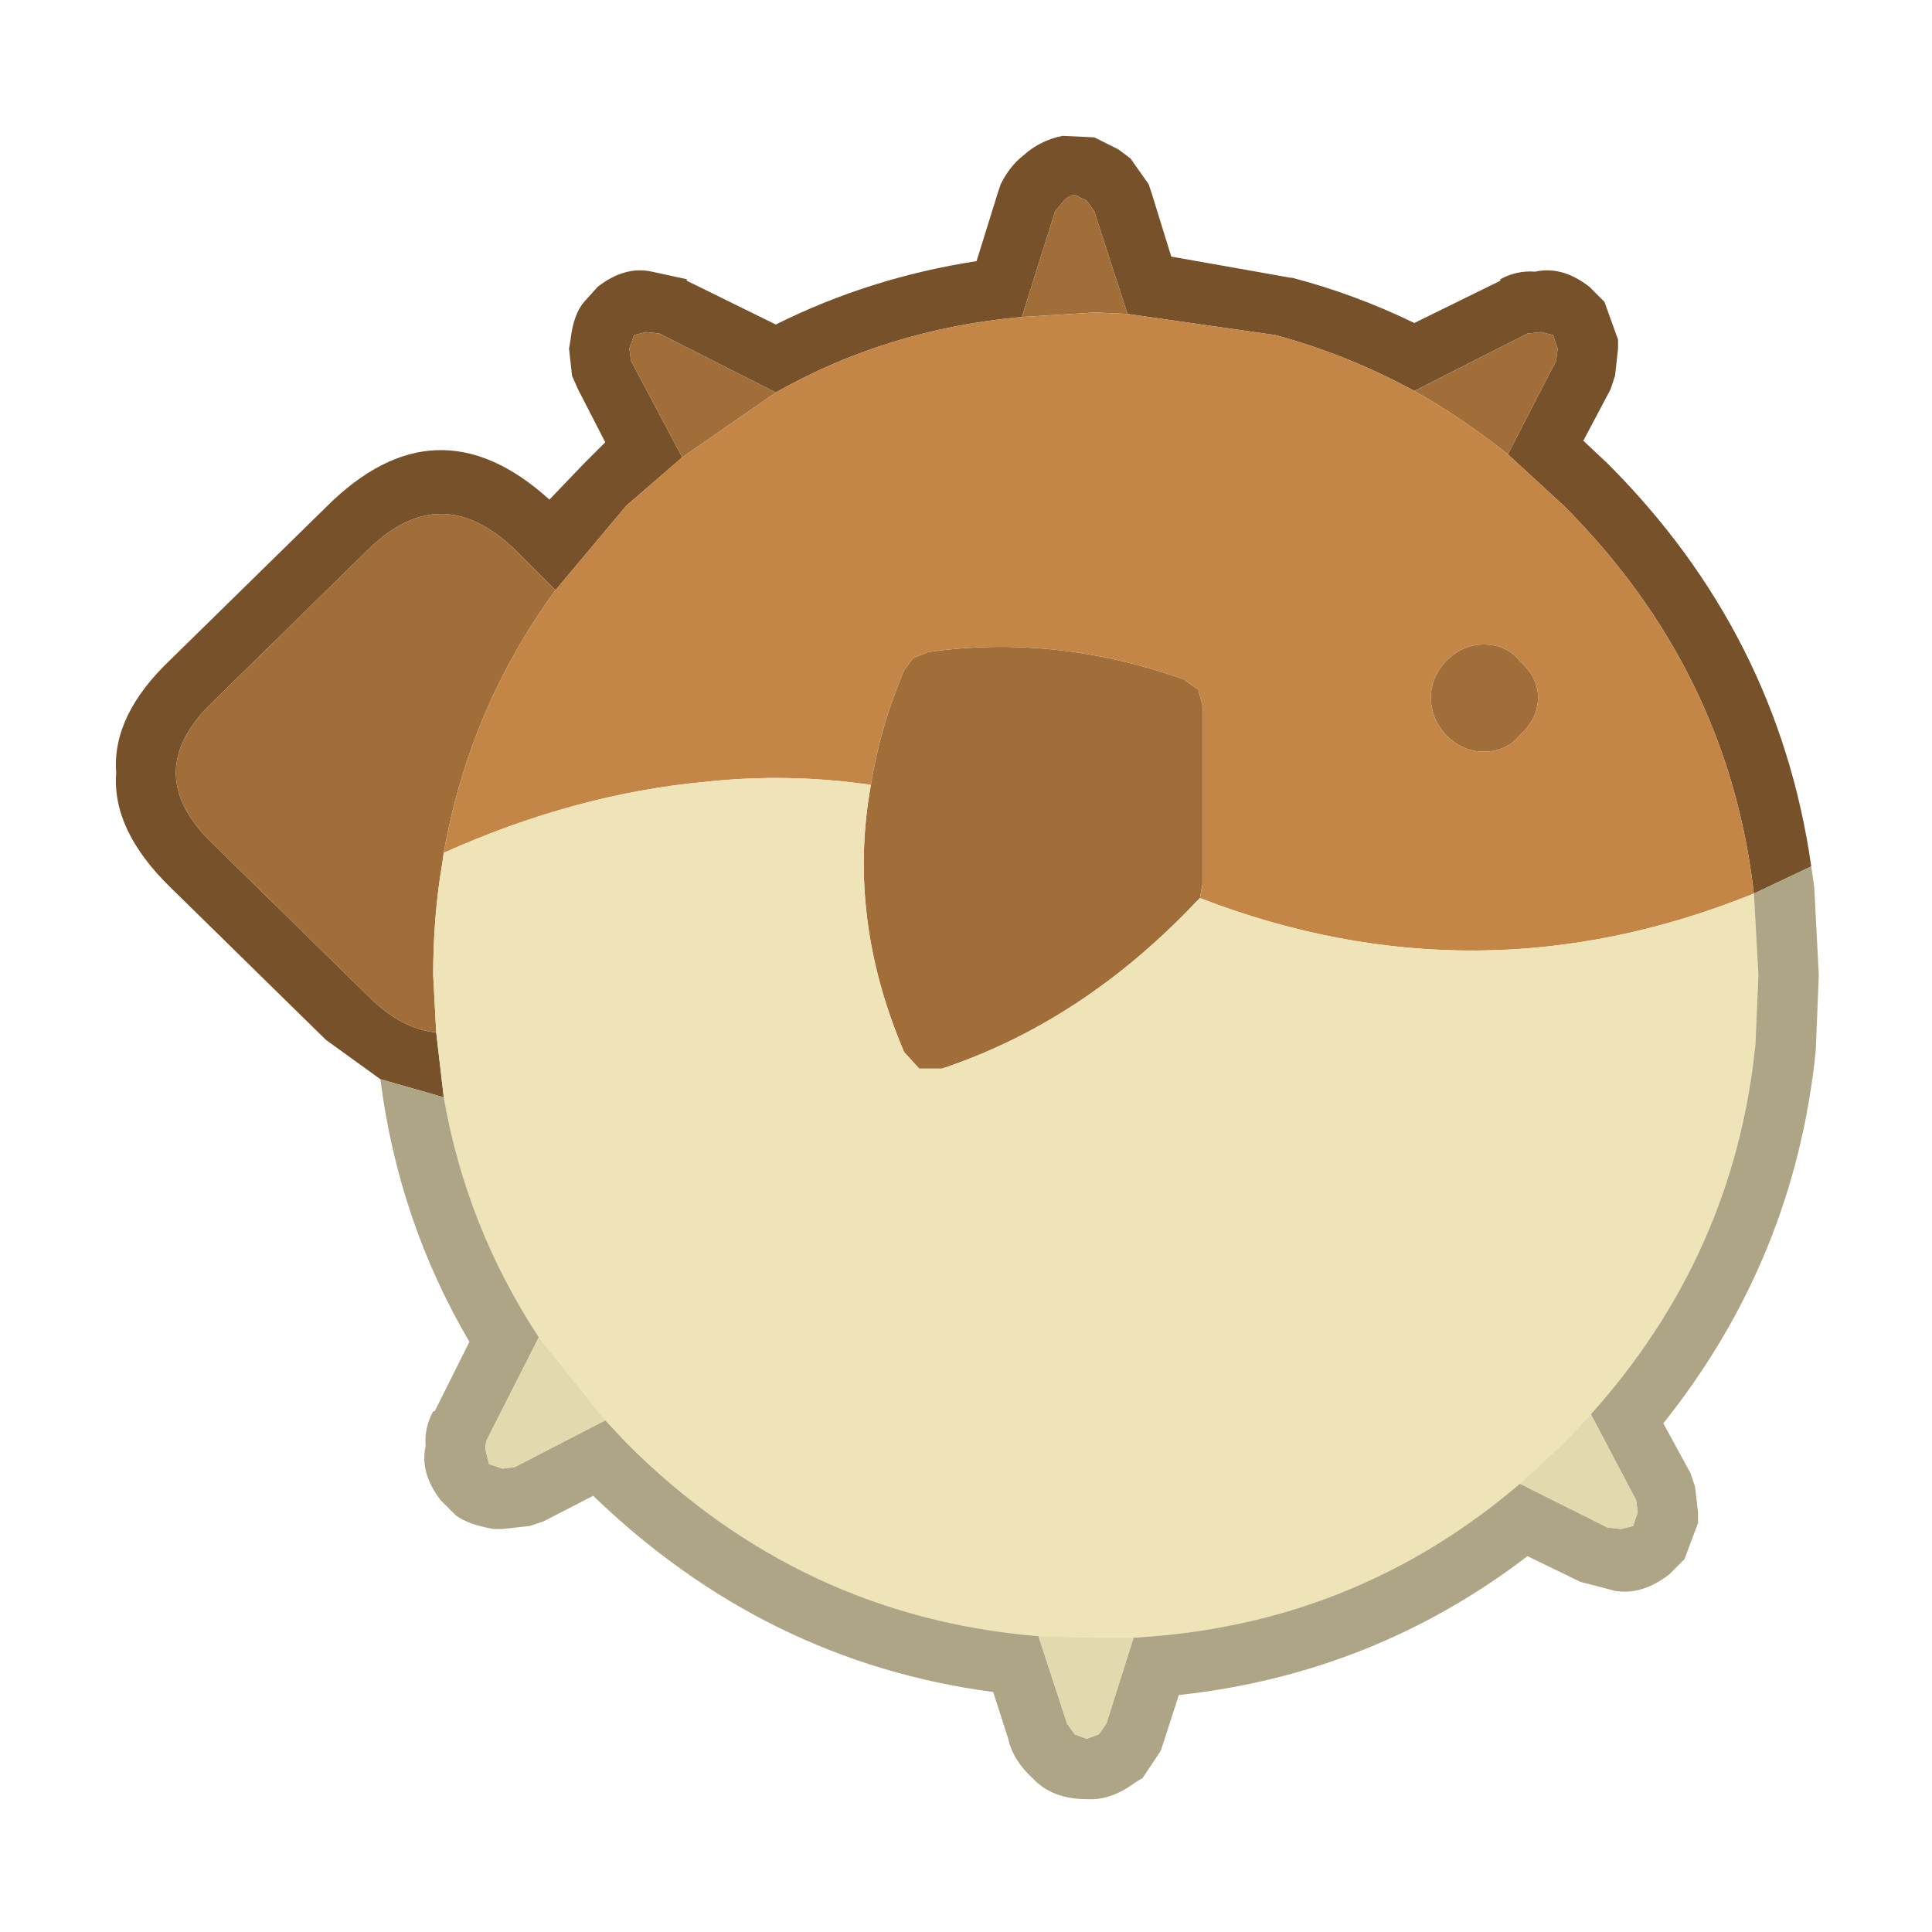 <svg width="64" height="64" xmlns="http://www.w3.org/2000/svg" xmlns:xlink="http://www.w3.org/1999/xlink">
  <defs/>
  <g>
    <path stroke="none" fill="#775129" d="M12.6 35.75 L10.8 34.45 5.65 29.4 Q3.7 27.5 3.85 25.6 3.7 23.7 5.65 21.85 L10.8 16.8 Q14.45 13.15 18.2 16.55 L19.35 15.35 20.05 14.65 19.15 12.9 18.95 12.45 18.85 11.55 18.9 11.25 Q19 10.4 19.35 10 L19.8 9.5 Q20.7 8.8 21.6 9 L22.75 9.25 22.75 9.3 25.7 10.75 Q28.8 9.2 32.35 8.65 L33.05 6.4 33.15 6.1 Q33.45 5.5 33.9 5.15 34.45 4.65 35.2 4.5 L36.25 4.55 37.05 4.95 37.45 5.25 38.05 6.1 38.15 6.4 38.8 8.5 42.75 9.2 42.8 9.2 Q44.9 9.75 46.85 10.7 L49.7 9.3 49.7 9.25 Q50.25 8.95 50.85 9 51.75 8.8 52.65 9.5 L53.15 10 53.6 11.25 53.6 11.55 53.5 12.45 53.35 12.9 52.45 14.6 53.25 15.35 Q58.9 21 60 28.7 L58.1 29.6 Q57.25 22.2 51.8 16.75 L49.95 15.05 51.55 11.95 51.6 11.55 51.45 11.1 51.05 11 50.6 11.05 46.85 12.95 Q44.65 11.75 42.25 11.1 L37.35 10.4 36.25 7 36 6.65 35.6 6.45 Q35.35 6.5 35.2 6.7 L34.95 7 33.85 10.5 Q29.4 10.9 25.7 13 L21.85 11.05 21.4 11 21 11.1 20.85 11.55 20.9 11.95 22.6 15.15 20.75 16.75 18.4 19.55 17.05 18.2 Q14.6 15.85 12.2 18.2 L7.05 23.25 Q4.6 25.6 7.05 27.95 L12.2 33 Q13.3 34.1 14.45 34.2 L14.7 36.35 12.6 35.75"/>
    <path stroke="none" fill="#A16E39" d="M14.45 34.2 Q13.3 34.1 12.2 33 L7.05 27.95 Q4.6 25.6 7.05 23.25 L12.2 18.2 Q14.6 15.85 17.05 18.2 L18.4 19.55 Q15.55 23.45 14.7 28.25 L14.65 28.6 Q14.35 30.35 14.35 32.3 L14.45 34.2 M22.6 15.15 L20.9 11.95 20.85 11.55 21 11.1 21.4 11 21.85 11.05 25.7 13 22.6 15.15 M33.85 10.5 L34.95 7 35.2 6.7 Q35.35 6.5 35.6 6.45 L36 6.65 36.25 7 37.35 10.4 36.3 10.35 33.85 10.5 M46.85 12.95 L50.6 11.05 51.05 11 51.45 11.1 51.6 11.55 51.55 11.95 49.95 15.05 Q48.45 13.85 46.85 12.95 M28.85 26 Q29.15 24.1 29.95 22.2 L30.25 21.8 30.75 21.6 Q34.95 21 39.2 22.5 L39.7 22.85 39.85 23.45 39.85 29.2 39.75 29.75 39.6 29.9 Q35.85 33.85 31.2 35.4 L30.45 35.4 29.95 34.85 Q28.05 30.4 28.85 26 M50.95 23.1 Q50.95 23.8 50.35 24.35 49.9 24.9 49.15 24.9 48.45 24.9 47.9 24.35 47.4 23.8 47.4 23.1 47.4 22.45 47.9 21.9 48.45 21.35 49.15 21.35 49.9 21.35 50.35 21.9 50.95 22.45 50.95 23.1"/>
    <path stroke="none" fill="#C48647" d="M50.95 23.1 Q50.95 22.45 50.35 21.9 49.9 21.35 49.15 21.35 48.45 21.35 47.9 21.9 47.4 22.45 47.4 23.1 47.4 23.8 47.9 24.35 48.45 24.9 49.15 24.9 49.9 24.9 50.35 24.35 50.95 23.8 50.95 23.1 M18.4 19.55 L20.75 16.75 22.6 15.15 25.7 13 Q29.4 10.9 33.85 10.5 L36.3 10.35 37.35 10.4 42.25 11.1 Q44.65 11.75 46.85 12.95 48.45 13.85 49.95 15.05 L51.8 16.75 Q57.25 22.2 58.1 29.6 48.95 33.3 39.75 29.75 L39.85 29.2 39.85 23.45 39.7 22.85 39.2 22.5 Q34.95 21 30.75 21.6 L30.25 21.8 29.95 22.2 Q29.15 24.1 28.85 26 26.1 25.6 23.35 25.9 19.05 26.3 14.7 28.25 15.55 23.45 18.4 19.55"/>
    <path stroke="none" fill="#EEE4B7" d="M14.7 36.35 L14.45 34.2 14.35 32.3 Q14.35 30.35 14.65 28.6 L14.7 28.25 Q19.05 26.3 23.35 25.9 26.1 25.6 28.85 26 28.05 30.4 29.95 34.85 L30.45 35.4 31.2 35.4 Q35.85 33.85 39.6 29.9 L39.75 29.75 Q48.95 33.3 58.1 29.6 L58.25 32.3 58.15 34.6 Q57.45 41.55 52.7 46.85 L51.8 47.8 50.35 49.15 Q44.85 53.85 37.55 54.25 L36.3 54.25 34.4 54.2 Q26.5 53.55 20.75 47.8 L20.05 47.05 17.85 44.3 Q15.45 40.65 14.7 36.35"/>
    <path stroke="none" fill="#ADA585" d="M14.7 36.35 Q15.45 40.65 17.85 44.3 L16.15 47.65 Q16.05 47.85 16.1 48.1 L16.2 48.5 16.65 48.65 17.05 48.6 20.05 47.05 20.75 47.8 Q26.5 53.55 34.4 54.2 L35.35 57.1 35.6 57.45 36 57.6 36.4 57.45 36.65 57.1 37.55 54.25 Q44.85 53.85 50.35 49.15 L53.25 50.6 53.7 50.65 54.1 50.55 54.25 50.1 54.2 49.7 52.7 46.85 Q57.45 41.55 58.15 34.6 L58.25 32.3 58.1 29.6 60 28.7 60.1 29.4 60.25 32.3 60.15 34.8 Q59.45 41.7 55.1 47.15 L56 48.8 56.15 49.25 56.25 50.1 56.25 50.45 55.8 51.65 55.3 52.15 Q54.4 52.85 53.5 52.7 L52.35 52.4 50.6 51.55 Q45.5 55.45 39.05 56.15 L38.55 57.7 38.45 58 37.85 58.9 37.6 59.05 Q36.8 59.65 36 59.6 34.85 59.6 34.2 58.9 33.55 58.3 33.4 57.6 L32.9 56.05 Q25.35 55.05 19.65 49.55 L18 50.4 17.55 50.55 16.65 50.65 16.35 50.65 Q15.5 50.5 15.1 50.2 L14.6 49.7 Q13.9 48.8 14.1 47.9 14.05 47.3 14.35 46.75 L14.4 46.75 15.55 44.45 Q13.2 40.45 12.6 35.75 L14.7 36.35"/>
    <path stroke="none" fill="#E2D9AE" d="M52.7 46.85 L54.2 49.7 54.25 50.1 54.1 50.55 53.7 50.65 53.25 50.6 50.35 49.15 51.8 47.8 52.7 46.85 M37.55 54.25 L36.65 57.1 36.4 57.45 36 57.6 35.6 57.45 35.35 57.1 34.4 54.2 36.3 54.25 37.55 54.25 M20.05 47.05 L17.05 48.6 16.65 48.65 16.2 48.5 16.1 48.1 Q16.05 47.85 16.15 47.65 L17.85 44.3 20.05 47.05"/>
  </g>
</svg>